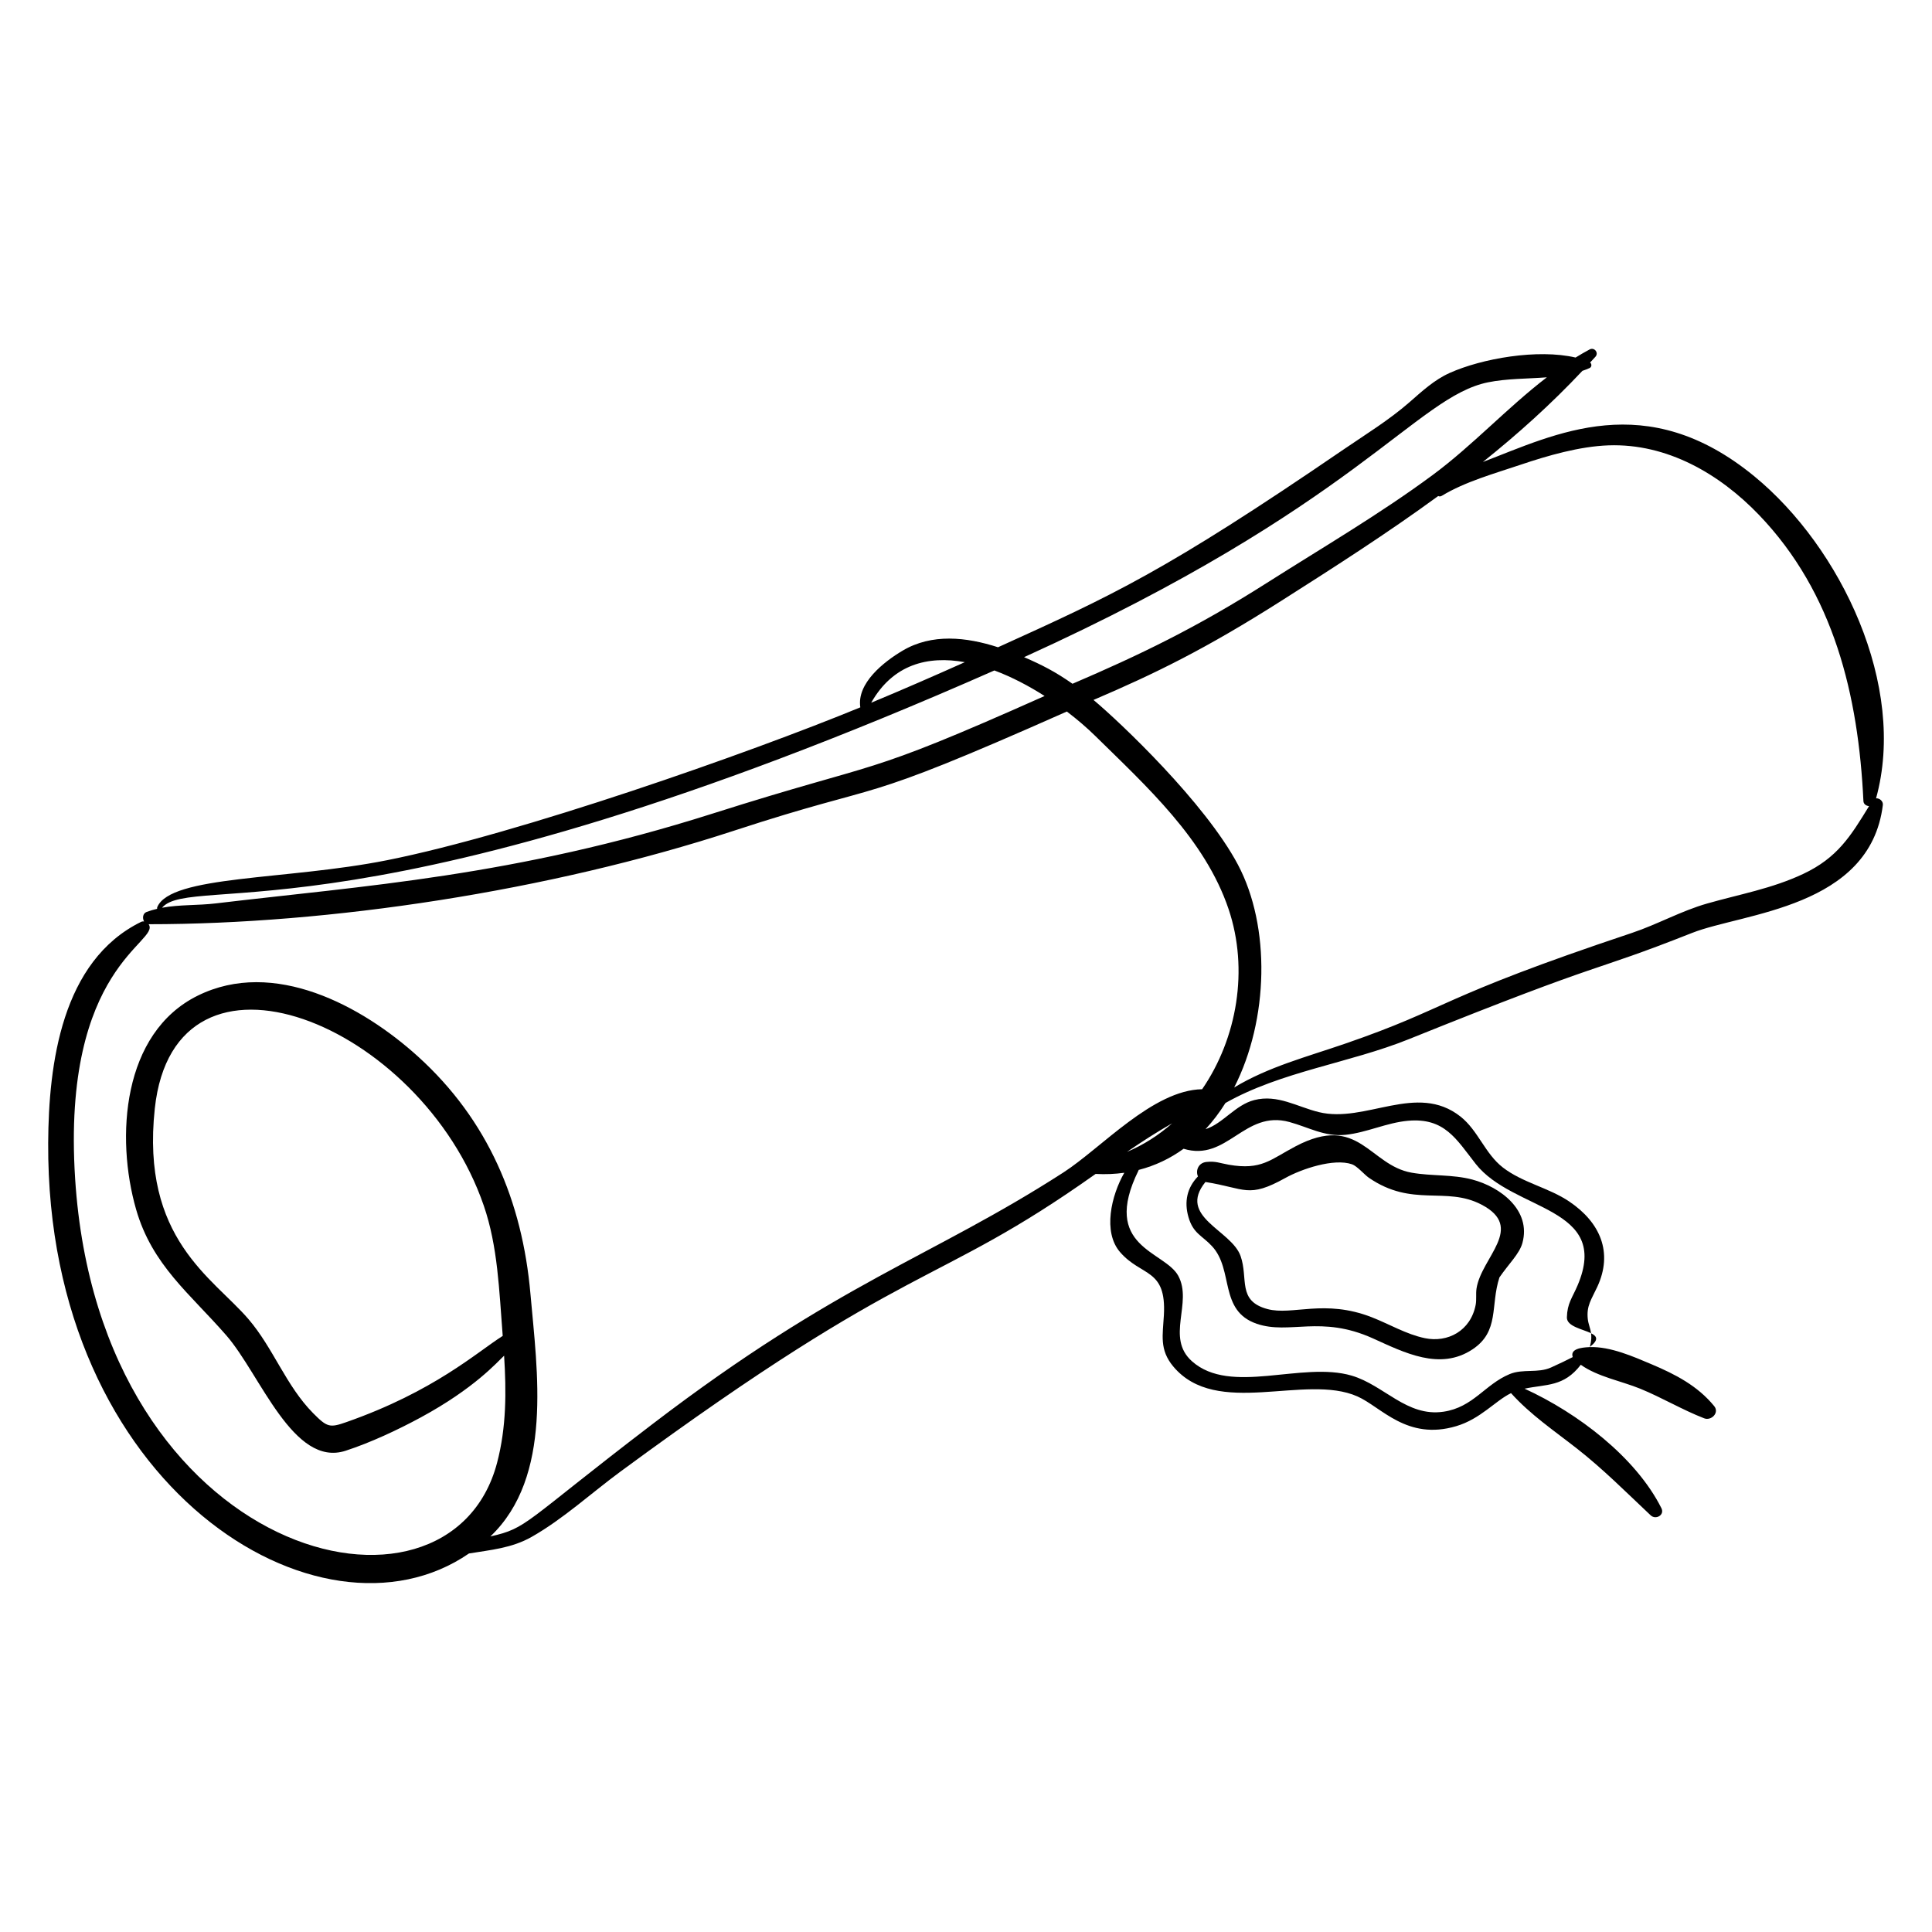 <?xml version="1.0" encoding="UTF-8"?>
<!-- Uploaded to: SVG Repo, www.svgrepo.com, Generator: SVG Repo Mixer Tools -->
<svg fill="#000000" width="800px" height="800px" version="1.1" viewBox="144 144 512 512" xmlns="http://www.w3.org/2000/svg">
 <g>
  <path d="m181.41 388.3c-21.059 10.324-24.531 37.59-24.641 58.598-0.465 91.273 72.121 135.89 111.51 108.79 5.727-0.949 11.312-1.391 16.621-4.402 8.336-4.727 15.859-11.66 23.57-17.332 78.168-57.523 82.398-48.012 125.88-78.852 2.652 0.141 5.188 0.031 7.602-0.312-3.469 6.051-5.731 15.703-1.129 21.023 5.695 6.582 12.309 4.219 11.621 16.707-0.289 5.258-1.242 9.141 2.473 13.594 11.504 13.789 34.918 1.809 48.797 7.945 6.371 2.82 13.141 11.789 26.227 7.879 6.457-1.926 10.289-6.695 14.5-8.742 5.129 5.707 11.383 9.922 17.441 14.664 6.965 5.453 13.137 11.664 19.562 17.715 1.348 1.27 3.769-0.055 2.844-1.902-6.801-13.531-22.203-25.234-36.262-31.66 5.805-1.23 10.371-0.438 14.902-6.336 4.449 3.18 10.828 4.328 15.75 6.344 5.777 2.363 11.137 5.59 16.953 7.848 1.867 0.723 4.094-1.469 2.648-3.238-4.41-5.394-10.316-8.434-16.664-11.113-4.715-1.988-10.809-4.707-16.305-4.523 0.008-0.023 0.012-0.051 0.016-0.074-0.035 0.027-0.066 0.051-0.105 0.078-2.254 0.09-5.16 0.512-4.426 2.641-1.559 0.809-3.457 1.719-5.758 2.758-3.492 1.574-7.43 0.281-10.969 1.754-6.555 2.723-9.656 8.809-17.527 9.965-9.73 1.434-15.727-7.023-24.324-9.559-13.227-3.898-32.074 5.332-42.336-3.812-7.051-6.285 0.262-15.457-3.625-22.637-3.598-6.641-20.602-7.496-10.539-27.922 0.023-0.047 0.02-0.098 0.039-0.145 4.41-1.129 8.383-3.051 11.91-5.609 11.555 3.531 16.066-10.375 28.043-7.09 5.156 1.414 9.324 3.957 14.871 3.391 5.625-0.578 10.871-3.211 16.547-3.719 9.691-0.863 12.777 4.824 17.93 11.402 9.941 12.684 35.961 11.246 27.016 32.23-1.426 3.348-2.734 4.727-2.832 8.469-0.062 2.414 4.172 3.102 6.414 4.203-0.188-1.324-0.723-2.406-0.871-3.734-0.395-3.555 0.953-5.191 2.516-8.562 4.219-9.094 0.805-17.043-7.41-22.594-5.465-3.695-12.379-4.992-17.602-9.023-4.762-3.676-6.562-9.824-11.27-13.527-11.566-9.105-25.137 1.879-37.527-1.16-5.758-1.414-10.91-4.762-17.082-3.195-5.043 1.277-8.316 6.242-12.926 7.719 1.945-2.109 3.707-4.438 5.273-6.938 14.742-8.348 32.883-10.586 48.551-16.895 54.73-22.043 46.727-16.957 75.098-28.172 13.469-5.324 47.207-6.562 50.57-33.902 0.125-1.016-0.898-1.863-1.801-1.766 8.246-29.793-9.289-66.496-32.266-85.352-28.699-23.547-52.641-11.168-71.93-3.789 9.254-7.394 18.098-15.344 26.375-24.152 0.637-0.219 1.27-0.453 1.883-0.73 0.621-0.277 0.648-1.086 0.156-1.477 0.469-0.512 0.949-1.008 1.414-1.527 0.957-1.07-0.297-2.598-1.547-1.934-1.266 0.672-2.496 1.398-3.715 2.144-10.066-2.356-24.859 0.258-33.383 4.09-4.051 1.82-7.305 4.836-10.613 7.731-5.438 4.754-11.562 8.488-17.508 12.555-47.387 32.414-61.223 38.633-91.555 52.402-8.445-2.731-17.527-3.691-25.27 0.891-4.984 2.949-12.203 8.629-11.223 15.031-29.512 12.16-90.508 33.559-125.42 40.512-26.637 5.309-57.363 3.949-60.898 12.441-0.066 0.16-0.062 0.309-0.02 0.438-0.941 0.223-1.883 0.484-2.812 0.836-1.012 0.383-1.145 1.668-0.66 2.508-0.258-0.027-0.516-0.008-0.77 0.117zm261.25 60.965c3.91-2.68 7.871-5.246 11.965-7.566-3.531 3.121-7.539 5.695-11.965 7.566zm83.434-173.87c6.203-3.762 13.977-5.906 20.867-8.23 7.227-2.441 15.688-4.875 23.332-5.141 15.477-0.539 29.383 7.531 39.816 18.387 19.949 20.758 26.387 47.973 27.719 75.887 0.039 0.816 0.758 1.281 1.492 1.332-4.856 7.926-8.352 13.695-17.484 17.984-8.301 3.894-16.773 5.356-25.477 7.844-6.856 1.961-13.133 5.523-19.895 7.781-51.902 17.34-47.965 19.691-76.016 29.352-10.176 3.504-20.301 6.125-29.379 11.605 9.191-18.016 9.672-42.684 0.992-59.055-8.703-16.418-31.262-37.797-38.27-43.648 16.285-6.973 29.555-13.422 49.75-26.254 14.215-9.035 28.23-18.012 41.598-27.785 0.258 0.137 0.586 0.16 0.953-0.059zm12.262-30.078c4.934-1.004 10.344-0.918 15.578-1.324-10.504 8.055-19.664 18.051-30.281 25.906-14.004 10.355-29.266 19.262-43.957 28.602-18.77 11.93-33.75 19.102-51.473 26.707-4.535-3.176-8-4.961-12.832-7.051 88.418-40.156 103.75-68.934 122.96-72.84zm-138.67 74.168c-8.23 3.684-16.492 7.285-24.812 10.75 5.773-10.203 15.027-12.52 24.812-10.75zm7.84 2.195c4.59 1.711 9.121 4.094 13.305 6.766-49.699 22.168-41.727 16.477-88.02 31.172-52.547 16.684-92.562 19.117-131.59 23.789-4.828 0.578-9.609 0.289-14.281 1.156 7.934-9.254 54.598 10.359 220.58-62.883zm-68.934 42.438c42.105-13.773 30.039-5.758 88.137-31.555 2.836 2.156 5.391 4.367 7.531 6.469 13.566 13.348 29.078 27.352 35.328 45.891 5.387 15.977 2.285 34.207-7.008 47.734-13.047 0.215-26.707 15.578-36.801 22.082-35.105 22.621-59.352 28.82-108.89 66.676-34.5 26.359-32.938 27.504-42.938 29.762 16.641-15.812 12.418-43.832 10.621-64.297-2.156-24.555-11.246-46.051-29.727-62.828-14.992-13.609-38.344-26.102-58.414-16.207-20.043 9.879-21.844 37.582-16.363 56.652 4.254 14.809 14.289 22.328 23.945 33.438 8.984 10.34 17.711 35.043 31.586 30.527 6.543-2.129 13.781-5.508 19.914-8.832 14.316-7.762 20.242-14.66 22.082-16.355 0.602 9.535 0.617 18.949-1.863 28.383-12.715 48.387-105.33 25.641-111.82-75.285-3.633-56.488 22.758-62.707 19.48-67.445 47.727 0.004 105.99-8.711 155.2-24.809zm-61.367 133.91c-6.844 4.332-18.172 14.695-41.477 22.863-4.352 1.523-5.043 1.375-8.75-2.371-7.211-7.281-10.543-17.23-17.164-24.953-9.441-11.012-28.523-21.27-24.812-55.781 5.285-49.168 70.586-22.625 87.188 25.727 3.731 10.871 4.059 22.328 5.016 34.516z"/>
  <path d="m565.33 500.93c2.461-1.875 1.867-2.836 0.316-3.602 0.113 0.82 0.148 1.855-0.316 3.602z"/>
  <path d="m534.17 456.59c-5.285-1.395-10.715-0.875-16.051-1.812-11.262-1.977-14-15.797-30.73-7.019-6.723 3.527-9.047 6.418-17.738 4.906-2.469-0.43-3.418-0.992-5.914-0.738-2.203 0.223-2.938 2.336-2.266 3.84-2.867 2.953-3.707 6.672-2.512 10.797 1.266 4.363 3.586 4.824 6.242 7.695 5.824 6.285 1.754 17.109 11.863 20.559 8.676 2.957 16.91-2.387 30.762 3.863 8.285 3.738 17.758 8.648 26.391 2.918 7.234-4.797 4.699-11.574 7.148-19.074 2.527-3.676 5.301-6.25 6.086-9.109 2.398-8.738-5.887-14.871-13.281-16.824zm1.125 28.887c-0.215 1.41 0.043 2.938-0.227 4.328-1.348 6.945-7.469 10.078-13.48 8.82-4.926-1.031-9.375-3.711-14.039-5.535-12.574-4.914-21.055-0.398-27.68-2.18-8.055-2.168-4.988-8.059-7.102-14.051-2.441-6.918-16.836-10.355-9.312-19.621 10.664 1.691 11.289 4.43 21.168-1.059 4.277-2.375 12.863-5.301 17.68-3.629 1.348 0.469 3.312 2.773 4.426 3.543 11.559 7.977 20.395 2.195 29.859 7.129 11.727 6.106-0.016 13.941-1.293 22.254z"/>
 </g>
</svg>